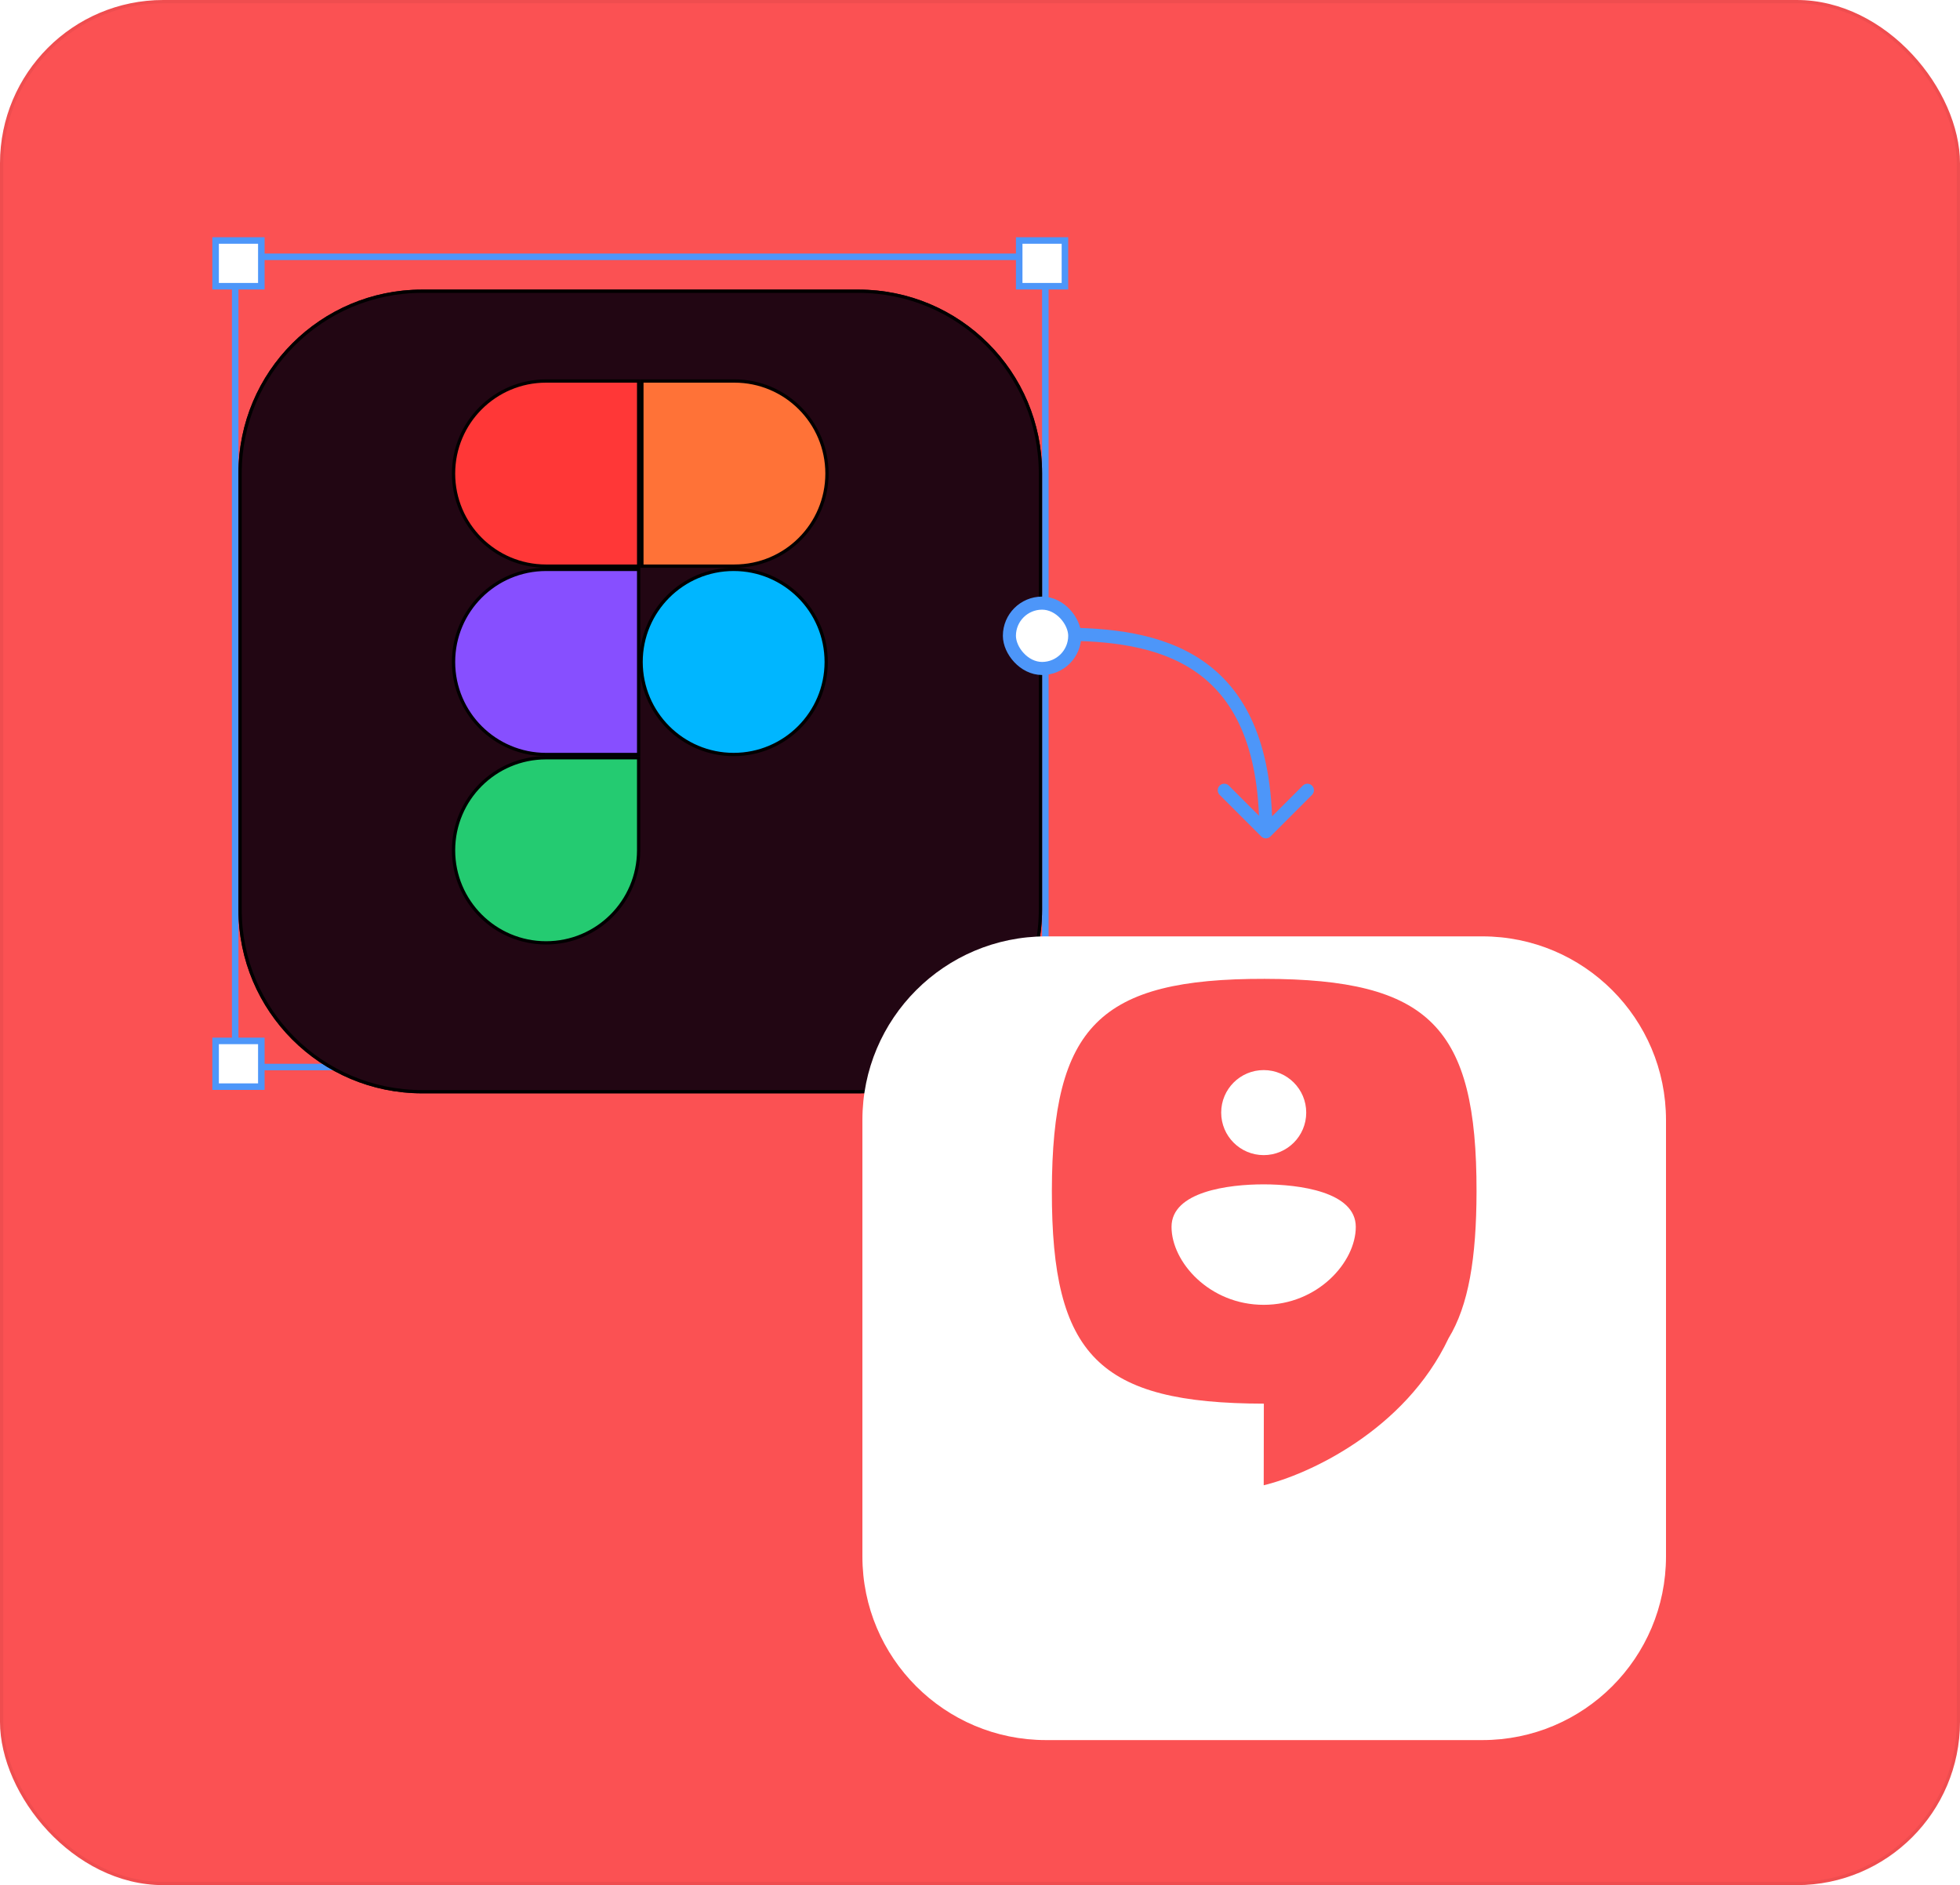 <svg width="600" height="577" viewBox="0 0 600 577" fill="none" xmlns="http://www.w3.org/2000/svg">
<g clip-path="url(#clip0_5371_74621)">
<rect width="600" height="577" rx="50" fill="#FB5153"/>
<path d="M386.086 256.019C386.867 256.8 388.133 256.8 388.914 256.019L401.642 243.292C402.423 242.51 402.423 241.244 401.642 240.463C400.861 239.682 399.595 239.682 398.814 240.463L387.5 251.777L376.186 240.463C375.405 239.682 374.139 239.682 373.358 240.463C372.577 241.244 372.577 242.51 373.358 243.292L386.086 256.019ZM324.5 194.105V196.105C339.206 196.105 354.407 197.625 365.928 205.565C377.284 213.391 385.5 227.785 385.5 254.605H387.5H389.5C389.5 226.926 380.966 211.07 368.197 202.271C355.593 193.585 339.294 192.105 324.5 192.105V194.105Z" fill="#4D96F9"/>
<rect x="72" y="78.605" width="248" height="248" stroke="#4D96F9" stroke-width="2"/>
<g filter="url(#filter0_dd_5371_74621)">
<path d="M73 135.819C73 104.774 98.168 79.605 129.214 79.605H262.785C293.832 79.605 319 104.774 319 135.819V269.39C319 300.437 293.832 325.605 262.785 325.605H129.214C98.168 325.605 73 300.437 73 269.39V135.819Z" fill="#220613"/>
<path d="M129.214 80.105H262.784C293.555 80.105 318.5 105.05 318.5 135.819V269.389C318.5 300.16 293.555 325.105 262.784 325.105H129.214C98.444 325.105 73.5 300.16 73.5 269.389V135.819C73.5 105.05 98.444 80.105 129.214 80.105Z" stroke="black"/>
</g>
<rect x="66" y="73.605" width="14" height="14" fill="white" stroke="#4D96F9" stroke-width="2"/>
<rect x="312" y="73.605" width="14" height="14" fill="white" stroke="#4D96F9" stroke-width="2"/>
<path d="M167.172 231.934H195.499V260.262C195.499 275.907 182.817 288.59 167.172 288.59C151.526 288.59 138.844 275.907 138.844 260.262C138.844 244.617 151.527 231.934 167.172 231.934Z" fill="#24CB71" stroke="black"/>
<path d="M224.827 116.621C240.472 116.621 253.155 129.304 253.155 144.949C253.155 160.595 240.472 173.277 224.827 173.277H196.499V116.621H224.827Z" fill="#FF7237" stroke="black"/>
<path d="M224.589 174.276C240.234 174.276 252.917 186.959 252.917 202.604C252.917 218.25 240.234 230.933 224.589 230.933C208.944 230.933 196.261 218.25 196.26 202.604C196.26 186.959 208.943 174.276 224.589 174.276Z" fill="#00B6FF" stroke="black"/>
<path d="M167.172 116.621H195.499V173.278H167.172C151.526 173.278 138.844 160.595 138.844 144.949C138.844 129.304 151.527 116.621 167.172 116.621Z" fill="#FF3737" stroke="black"/>
<path d="M167.172 174.279H195.499V230.934H167.172C151.527 230.934 138.844 218.251 138.844 202.606C138.844 186.961 151.526 174.279 167.172 174.279Z" fill="#874FFF" stroke="black"/>
<rect x="66" y="318.605" width="14" height="14" fill="white" stroke="#4D96F9" stroke-width="2"/>
<rect x="309" y="184.605" width="20" height="20" rx="10" fill="white" stroke="#4D96F9" stroke-width="4"/>
<rect x="314.5" y="322.105" width="7" height="7" fill="white" stroke="#4D96F9"/>
<g filter="url(#filter1_dd_5371_74621)">
<path d="M264 310.819C264 279.774 289.168 254.605 320.214 254.605H453.785C484.832 254.605 510 279.774 510 310.819V444.39C510 475.437 484.832 500.605 453.785 500.605H320.214C289.168 500.605 264 475.437 264 444.39V310.819Z" fill="white"/>
</g>
<path fill-rule="evenodd" clip-rule="evenodd" d="M387.108 299.606C437.568 299.69 452.084 314.255 452 364.726C451.966 385.068 449.572 399.561 443.432 409.619C430.068 437.88 400.352 451.381 386.85 454.605L386.892 429.628C336.428 429.543 321.916 414.98 322 364.508C322.084 314.037 336.645 299.521 387.108 299.606ZM386.844 353.56C379.654 353.557 373.83 347.728 373.833 340.54C373.836 333.354 379.665 327.528 386.854 327.531C394.042 327.534 399.869 333.365 399.865 340.551C399.863 347.739 394.031 353.563 386.844 353.56ZM386.84 362.507C397.622 362.511 415.042 364.752 415.037 375.533C415.033 386.314 403.393 399.388 386.825 399.38C370.255 399.373 358.628 386.292 358.632 375.509C358.637 364.729 376.056 362.502 386.84 362.507Z" fill="#FB5153"/>
</g>
<rect x="0.5" y="0.5" width="599" height="576" rx="49.5" stroke="black" stroke-opacity="0.05"/>
<defs>
<filter id="filter0_dd_5371_74621" x="50.407" y="61.531" width="291.186" height="291.186" filterUnits="userSpaceOnUse" color-interpolation-filters="sRGB">
<feFlood flood-opacity="0" result="BackgroundImageFix"/>
<feColorMatrix in="SourceAlpha" type="matrix" values="0 0 0 0 0 0 0 0 0 0 0 0 0 0 0 0 0 0 127 0" result="hardAlpha"/>
<feOffset dy="4.519"/>
<feGaussianBlur stdDeviation="11.297"/>
<feComposite in2="hardAlpha" operator="out"/>
<feColorMatrix type="matrix" values="0 0 0 0 0.004 0 0 0 0 0.004 0 0 0 0 0.175 0 0 0 0.051 0"/>
<feBlend mode="normal" in2="BackgroundImageFix" result="effect1_dropShadow_5371_74621"/>
<feColorMatrix in="SourceAlpha" type="matrix" values="0 0 0 0 0 0 0 0 0 0 0 0 0 0 0 0 0 0 127 0" result="hardAlpha"/>
<feMorphology radius="6.025" operator="erode" in="SourceAlpha" result="effect2_dropShadow_5371_74621"/>
<feOffset dy="4.519"/>
<feGaussianBlur stdDeviation="6.025"/>
<feComposite in2="hardAlpha" operator="out"/>
<feColorMatrix type="matrix" values="0 0 0 0 0 0 0 0 0 0 0 0 0 0 0 0 0 0 0.133 0"/>
<feBlend mode="normal" in2="effect1_dropShadow_5371_74621" result="effect2_dropShadow_5371_74621"/>
<feBlend mode="normal" in="SourceGraphic" in2="effect2_dropShadow_5371_74621" result="shape"/>
</filter>
<filter id="filter1_dd_5371_74621" x="200" y="206.605" width="374" height="374" filterUnits="userSpaceOnUse" color-interpolation-filters="sRGB">
<feFlood flood-opacity="0" result="BackgroundImageFix"/>
<feColorMatrix in="SourceAlpha" type="matrix" values="0 0 0 0 0 0 0 0 0 0 0 0 0 0 0 0 0 0 127 0" result="hardAlpha"/>
<feOffset dy="16"/>
<feGaussianBlur stdDeviation="32"/>
<feComposite in2="hardAlpha" operator="out"/>
<feColorMatrix type="matrix" values="0 0 0 0 0.003 0 0 0 0 0.023 0 0 0 0 0.177 0 0 0 0.173 0"/>
<feBlend mode="normal" in2="BackgroundImageFix" result="effect1_dropShadow_5371_74621"/>
<feColorMatrix in="SourceAlpha" type="matrix" values="0 0 0 0 0 0 0 0 0 0 0 0 0 0 0 0 0 0 127 0" result="hardAlpha"/>
<feMorphology radius="20" operator="erode" in="SourceAlpha" result="effect2_dropShadow_5371_74621"/>
<feOffset dy="16"/>
<feGaussianBlur stdDeviation="18"/>
<feComposite in2="hardAlpha" operator="out"/>
<feColorMatrix type="matrix" values="0 0 0 0 0.003 0 0 0 0 0.023 0 0 0 0 0.177 0 0 0 0.173 0"/>
<feBlend mode="normal" in2="effect1_dropShadow_5371_74621" result="effect2_dropShadow_5371_74621"/>
<feBlend mode="normal" in="SourceGraphic" in2="effect2_dropShadow_5371_74621" result="shape"/>
</filter>
<clipPath id="clip0_5371_74621">
<rect width="600" height="577" rx="50" fill="white"/>
</clipPath>
</defs>
</svg>
